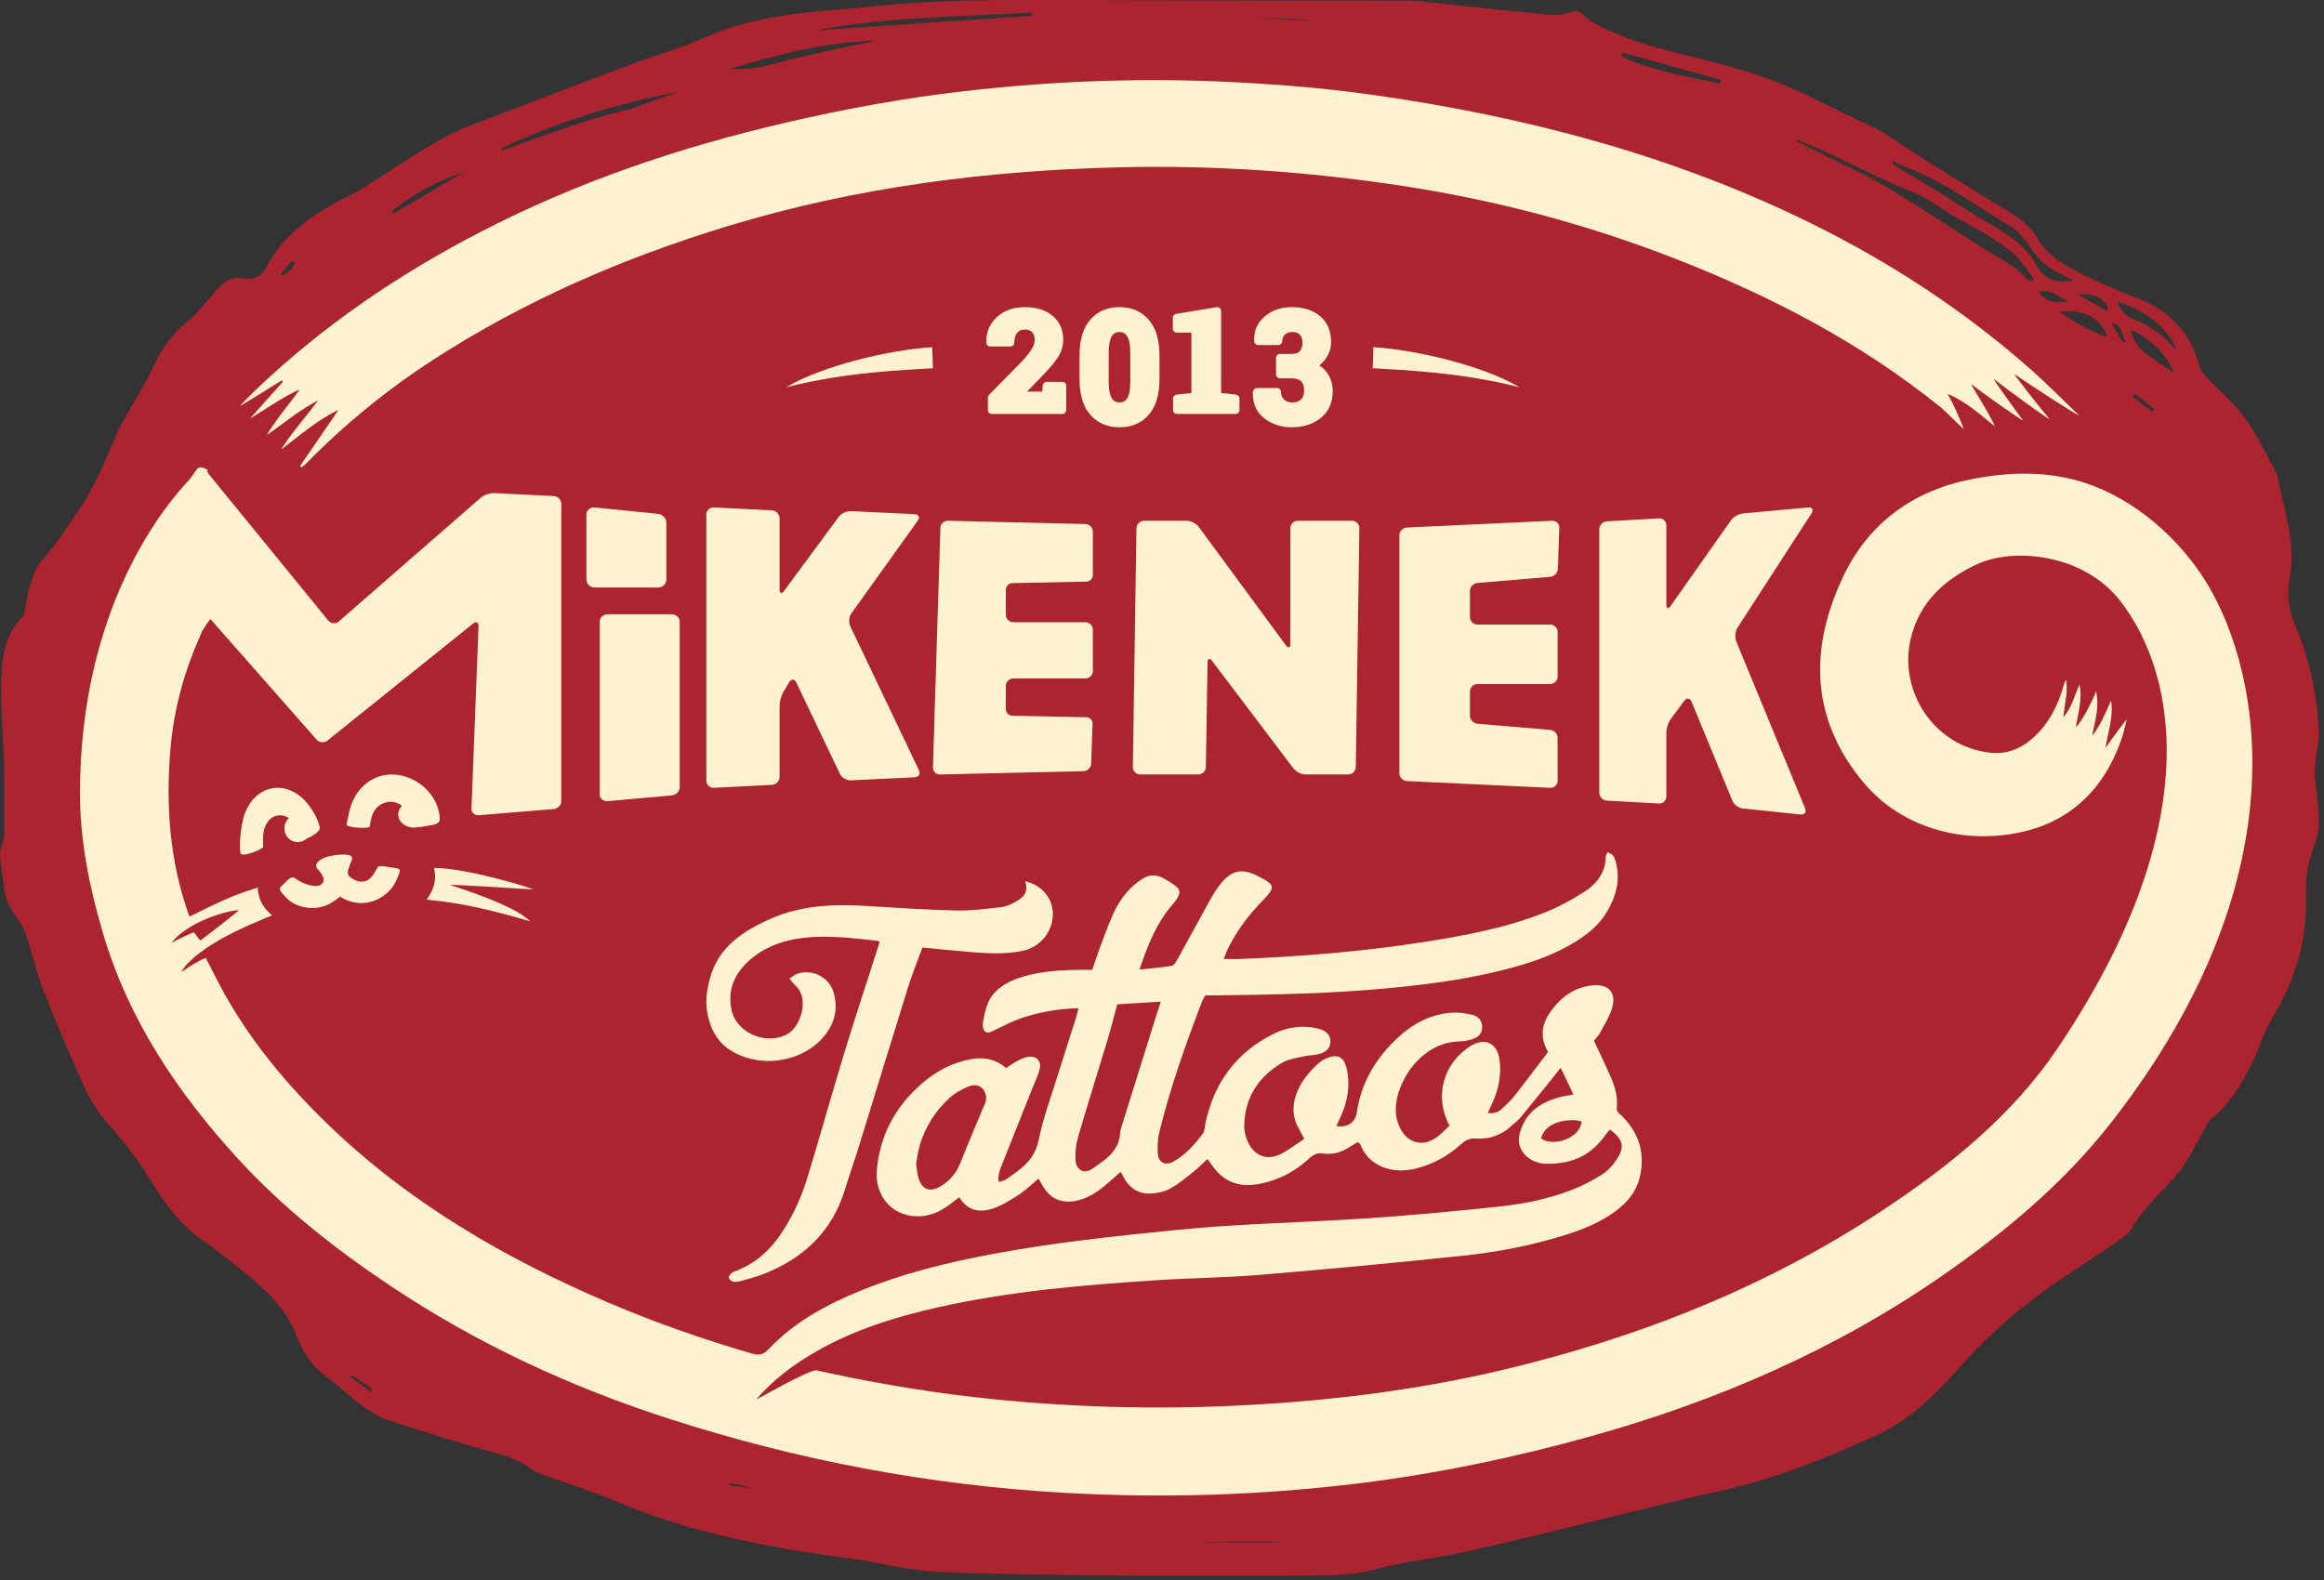 <?xml version="1.0" encoding="UTF-8" standalone="no"?> <svg xmlns="http://www.w3.org/2000/svg" xmlns:xlink="http://www.w3.org/1999/xlink" xmlns:sketch="http://www.bohemiancoding.com/sketch/ns" width="250px" height="170px" viewBox="0 0 250 170"><rect x="0" y="0" width="250" height="170" fill="#333333" stroke="none"/> <!-- Generator: Sketch 3.3.2 (12043) - http://www.bohemiancoding.com/sketch --> <title>logotype</title> <desc>Created with Sketch.</desc> <defs></defs> <g id="Page-1" stroke="none" stroke-width="1" fill="none" fill-rule="evenodd" sketch:type="MSPage"> <g id="Desktop-Copy-3" sketch:type="MSArtboardGroup" transform="translate(-376, -67)"> <g id="Welcome&amp;Menu" sketch:type="MSLayerGroup" transform="translate(-39, 0)"> <g id="Menu" transform="translate(55, 85)" sketch:type="MSShapeGroup"> <g id="logotype" transform="translate(360, -18)"> <path d="M249.204,80.889 C249.267,80.318 249.476,79.751 249.458,79.186 C249.339,75.059 248.515,71.075 246.897,67.267 C246.212,65.658 245.971,63.935 246.293,62.27 C247.051,58.364 245.654,54.77 244.949,51.07 C244.937,51.016 244.906,50.963 244.88,50.912 C244.034,49.341 243.234,47.739 242.321,46.205 C241.783,45.298 241.122,44.445 240.411,43.662 C239.422,42.576 238.318,41.594 237.299,40.534 C236.991,40.213 236.681,39.808 236.581,39.39 C235.702,35.766 233.347,33.427 230.007,32.117 C227.624,31.183 225.286,30.208 223.024,28.99 C221.458,28.146 220.081,27.213 219.175,25.654 C218.431,24.372 217.309,23.5 216.047,22.743 C213.281,21.085 210.544,19.375 207.815,17.657 C206.182,16.631 204.59,15.545 202.972,14.497 C202.585,14.247 202.182,14.017 201.767,13.817 C199.54,12.735 197.289,11.703 195.079,10.585 C191.562,8.804 187.855,7.59 184.044,6.615 C179.781,5.525 175.44,4.645 171.519,2.507 C171.179,2.321 170.826,2.106 170.569,1.825 C170.115,1.329 169.588,1.041 168.958,1.297 C167.564,1.864 166.174,1.542 164.775,1.391 C163.717,1.274 162.654,1.202 161.594,1.091 C159.077,0.825 156.56,0.549 154.043,0.279 C153.357,0.205 152.668,0.081 151.98,0.08 C146.44,0.064 140.9,0.083 135.36,0.07 C126.62,0.051 117.877,-0.008 109.135,0.001 C105.821,0.005 102.502,0.068 99.193,0.258 C95.798,0.453 92.417,0.85 89.027,1.132 C85.255,1.447 81.517,1.966 77.922,3.206 C76.404,3.73 74.953,4.447 73.444,5.005 C71.769,5.624 70.047,6.114 68.374,6.741 C63.497,8.568 58.631,10.429 53.766,12.291 C51.995,12.969 50.183,13.576 48.496,14.429 C46.579,15.399 44.78,16.605 42.936,17.718 C42.516,17.97 42.125,18.268 41.71,18.528 C40.421,19.336 39.18,20.242 37.825,20.915 C34.072,22.781 30.605,24.946 28.609,28.828 C28.017,29.979 26.952,30.082 25.947,29.937 C24.93,29.79 24.267,30.197 23.656,30.826 C23.033,31.465 22.493,32.183 21.893,32.846 C21.391,33.399 20.904,33.984 20.326,34.45 C18.656,35.801 17.382,37.415 16.525,39.404 C16.004,40.61 15.271,41.727 14.632,42.885 C13.936,44.146 13.125,45.357 12.561,46.674 C11.328,49.561 10.168,52.455 8.342,55.064 C7.106,56.832 5.99,58.665 4.524,60.277 C3.887,60.98 3.543,62.005 3.239,62.94 C2.924,63.913 2.832,64.958 2.612,65.964 C2.567,66.177 2.444,66.404 2.29,66.558 C0.552,68.31 0.229,70.626 0.15,72.857 C0.038,76.019 0.357,79.195 0.431,82.365 C0.49,84.87 0.495,87.374 0.445,89.877 C0.431,90.547 -0.021,91.217 0.001,91.879 C0.037,93.069 0.323,94.248 0.425,95.441 C0.561,97.015 1.424,98.224 2.277,99.456 C2.485,99.756 2.659,100.097 2.769,100.446 C3.426,102.53 3.937,104.667 4.729,106.697 C6.089,110.181 7.544,113.633 9.109,117.03 C9.763,118.449 10.642,119.834 11.693,120.983 C13.56,123.017 15.133,125.234 16.57,127.572 C17.861,129.671 19.334,131.645 21.343,133.113 C23.367,134.589 25.374,136.062 27.275,137.71 C29.21,139.387 30.862,141.137 31.834,143.557 C32.503,145.232 33.375,146.831 34.92,147.966 C36.197,148.902 37.337,150.022 38.609,150.966 C39.525,151.647 40.488,152.375 41.549,152.73 C45.294,153.982 49.072,155.138 52.871,156.215 C54.468,156.666 56.023,157.102 57.327,158.178 C57.522,158.338 57.784,158.427 58.025,158.516 C60.967,159.594 63.957,160.553 66.843,161.763 C72.731,164.228 78.889,165.65 85.137,166.756 C87.401,167.158 89.693,167.41 91.968,167.757 C95.036,168.224 98.09,169.006 101.171,169.139 C108.202,169.444 115.246,169.437 120.705,169.529 C128.197,169.529 134.111,169.529 140.026,169.53 C142.851,169.53 145.641,169.502 148.427,168.741 C151.086,168.012 153.867,167.75 156.574,167.179 C159.837,166.49 163.084,165.717 166.328,164.935 C172.539,163.44 178.72,161.795 184.961,160.435 C190.915,159.138 196.483,156.899 201.984,154.356 C205.533,152.711 208.189,150.058 210.68,147.239 C213.216,144.369 216.007,141.805 219.044,139.524 C221.739,137.501 224.629,135.742 227.406,133.83 C228.113,133.343 228.924,132.833 229.335,132.128 C230.651,129.868 232.611,128.2 234.274,126.262 C235.408,124.939 236.121,123.255 237.022,121.735 C237.299,121.269 237.474,120.669 237.874,120.363 C239.958,118.765 241.168,116.541 242.308,114.279 C243.07,112.768 243.51,111.078 244.38,109.643 C246.836,105.589 248.179,101.285 248.075,96.515 C248.036,94.776 248.136,93.023 248.837,91.338 C249.236,90.379 249.459,89.269 249.45,88.233 C249.437,86.596 249.116,84.966 249.019,83.328 C248.97,82.521 249.116,81.7 249.204,80.889 L249.204,80.889 Z M219.292,31.385 C220.461,31.147 220.743,31.423 222.424,32.443 C221.158,32.622 220.086,32.55 219.292,31.385 L219.292,31.385 Z M226.685,36.179 C225.97,36.189 222.767,34.539 221.586,33.522 C224.217,33.273 225.93,34.187 226.685,36.179 L226.685,36.179 Z M230.363,37.656 C229.821,37.191 229.568,36.391 229.183,35.742 C229.266,35.677 229.347,35.611 229.429,35.545 C231.388,36.562 232.941,37.97 233.895,40.154 C232.621,39.27 231.41,38.557 230.363,37.656 L230.363,37.656 Z M231.724,44.006 C231.648,44.099 231.572,44.195 231.496,44.291 C230.799,43.752 230.102,43.215 229.406,42.677 C229.498,42.563 229.589,42.45 229.68,42.337 C230.362,42.894 231.043,43.449 231.724,44.006 L231.724,44.006 Z M234.174,37.682 C234.038,37.559 233.883,37.451 233.767,37.311 C232.566,35.891 231.036,34.926 229.34,34.252 C228.498,33.918 228.101,33.333 227.758,32.43 C230.631,33.418 232.945,34.871 234.174,37.682 L234.174,37.682 Z M228.659,36.721 C228.572,36.776 228.487,36.832 228.402,36.887 C227.98,36.184 227.556,35.482 227.133,34.779 C228.363,34.949 228.194,36.044 228.659,36.721 L228.659,36.721 Z M226.797,33.172 C226.746,33.264 226.697,33.357 226.644,33.448 C225.601,32.861 224.561,32.272 223.518,31.682 C224.945,31.551 226.174,31.789 226.797,33.172 L226.797,33.172 Z M203.655,17.342 C204.247,17.611 204.828,17.909 205.434,18.145 C209.342,19.661 212.653,22.232 216.234,24.318 C217.196,24.879 217.944,25.929 218.584,26.891 C219.355,28.051 220.37,28.826 221.571,29.428 C222.004,29.644 222.439,29.858 223.053,30.163 C221.25,30.477 219.935,30.14 219.113,28.607 C217.989,26.506 216.108,25.271 214.107,24.117 C211.763,22.765 209.514,21.256 207.214,19.829 C206.383,19.314 205.518,18.847 204.683,18.336 C204.287,18.095 203.92,17.803 203.541,17.533 C203.579,17.469 203.617,17.405 203.655,17.342 L203.655,17.342 Z M193.407,15.055 C194.48,15.519 195.565,15.961 196.627,16.453 C199.681,17.866 202.667,19.453 205.797,20.675 C207.764,21.442 209.275,22.842 211.098,23.786 C212.908,24.721 214.687,25.777 216.298,27.018 C217.306,27.794 217.979,29.008 218.803,30.025 C218.749,30.107 218.693,30.189 218.64,30.27 C218.419,30.185 218.121,30.163 217.989,30.005 C216.813,28.587 215.162,27.855 213.656,26.905 C210.1,24.665 206.6,22.336 203.011,20.15 C201.273,19.09 199.391,18.268 197.57,17.345 C196.161,16.631 194.746,15.928 193.333,15.22 C193.358,15.166 193.383,15.111 193.407,15.055 L193.407,15.055 Z M174.545,5.662 C178.078,6.639 181.612,7.618 185.144,8.596 C185.109,8.725 185.072,8.856 185.035,8.985 C181.447,8.201 177.787,7.673 174.428,6.075 C174.468,5.938 174.508,5.8 174.545,5.662 L174.545,5.662 Z M141.565,2.176 L139.257,2.176 C137.714,2.051 136.164,1.943 134.603,1.86 C136.925,1.963 139.245,2.078 141.565,2.176 L141.565,2.176 Z M127.032,1.63 C126.543,1.625 126.058,1.618 125.568,1.617 C126.056,1.618 126.543,1.624 127.032,1.63 L127.032,1.63 Z M111.003,1.343 C111.026,1.459 111.05,1.573 111.073,1.688 C103.245,2.219 95.415,2.751 87.585,3.283 C95.329,1.824 103.184,1.822 111.003,1.343 L111.003,1.343 Z M93.889,4.368 C93.807,4.426 93.701,4.485 93.582,4.545 C89.543,5.308 85.588,6.209 81.733,7.246 C80.422,7.399 79.296,7.468 78.553,7.414 C83.55,5.85 88.595,4.612 93.889,4.368 L93.889,4.368 Z M73.029,9.872 C71.299,10.451 69.591,11.059 67.907,11.694 C66.605,12.031 65.311,12.354 64.031,12.73 C60.65,13.726 57.358,15.022 54.025,16.187 C53.997,16.106 53.972,16.022 53.943,15.941 C59.99,13.114 66.312,11.139 73.029,9.872 L73.029,9.872 Z M49.955,18.496 C47.404,19.998 44.852,21.5 42.302,23.002 C42.251,22.914 42.2,22.825 42.149,22.737 C44.476,20.833 47.09,19.442 49.955,18.496 L49.955,18.496 Z M31.38,28.054 C31.469,28.113 31.56,28.175 31.65,28.235 C31.611,29.031 30.908,29.272 30.413,29.687 C30.346,29.633 30.278,29.578 30.211,29.525 C30.601,29.035 30.991,28.544 31.38,28.054 L31.38,28.054 Z M39.872,149.738 C39.123,149.192 38.373,148.645 37.626,148.097 C37.672,148.032 37.72,147.963 37.768,147.896 C38.533,148.417 39.299,148.936 40.063,149.457 C39.999,149.552 39.936,149.646 39.872,149.738 L39.872,149.738 Z M78.491,159.611 C78.8,159.648 79.107,159.686 79.417,159.723 C79.858,159.849 80.299,159.974 80.743,160.097 C79.995,160.015 79.246,159.933 78.496,159.854 C78.495,159.774 78.494,159.692 78.491,159.611 L78.491,159.611 Z M137.532,165.956 L129.12,165.956 C130.124,165.933 131.124,165.904 132.123,165.866 L137.532,165.866 L137.532,165.956 L137.532,165.956 Z" id="Fill-1" fill="#AB2430"></path> <path d="M65.419,86.197 L72.214,85.585 C72.713,85.539 73.117,85.15 73.117,84.731 L73.117,66.862 C73.117,66.434 72.713,66.088 72.214,66.088 L65.419,66.088 C64.921,66.088 64.515,66.438 64.515,66.868 L64.515,85.501 C64.515,85.931 64.918,86.243 65.419,86.197" id="Fill-2" fill="#FFF2D0"></path> <path d="M63.987,63.215 L70.78,63.215 C71.278,63.215 71.684,62.827 71.684,62.344 L71.684,56.248 C71.684,55.768 71.28,55.337 70.78,55.287 L63.987,54.599 C63.49,54.549 63.082,54.904 63.082,55.375 L63.082,62.347 C63.082,62.827 63.486,63.215 63.987,63.215" id="Fill-3" fill="#FFF2D0"></path> <path d="M83.035,54.914 L76.812,54.595 C76.356,54.572 75.985,54.914 75.985,55.362 L75.985,83.997 C75.985,84.445 76.356,84.788 76.812,84.764 L83.035,84.446 C83.491,84.422 83.862,84.039 83.862,83.596 L83.862,75.933 C83.862,75.487 84.051,74.809 84.282,74.425 L84.892,73.405 C85.124,73.02 85.469,73.032 85.662,73.437 L90.353,83.267 C90.546,83.672 91.066,83.983 91.533,83.96 L98.369,83.635 C98.829,83.613 99.046,83.274 98.853,82.869 L91.465,67.382 C91.271,66.981 91.331,66.352 91.586,65.999 L98.73,56.016 C98.989,55.653 98.835,55.342 98.369,55.32 L91.533,54.996 C91.073,54.974 90.49,55.245 90.22,55.609 L84.342,63.582 C84.078,63.944 83.862,63.871 83.862,63.427 L83.862,55.764 C83.862,55.317 83.492,54.937 83.035,54.914" id="Fill-4" fill="#FFF2D0"></path> <path d="M109.017,62.739 L116.747,62.583 C117.195,62.62 117.561,62.296 117.561,61.871 L117.561,57.181 C117.561,56.751 117.188,56.392 116.748,56.382 L101.997,56.031 C101.548,56.02 101.174,56.357 101.16,56.784 L100.358,82.573 C100.343,83.002 100.704,83.338 101.154,83.328 L116.526,82.976 C116.981,82.966 117.36,82.609 117.377,82.179 L117.533,77.877 C117.547,77.447 117.192,77.13 116.747,77.167 L109.017,77.009 C108.567,77.047 108.202,76.726 108.202,76.294 L108.202,73.783 C108.202,73.35 108.57,72.998 109.017,72.998 L116.747,72.998 C117.195,72.998 117.561,72.656 117.561,72.219 L117.561,67.724 C117.561,67.294 117.192,66.946 116.747,66.946 L109.017,66.946 C108.567,66.946 108.202,66.596 108.202,66.163 L108.202,63.454 C108.202,63.022 108.57,62.702 109.017,62.739" id="Fill-5" fill="#FFF2D0"></path> <path d="M158.947,62.726 L166.743,62.065 C167.195,62.027 167.574,61.637 167.589,61.198 L167.739,56.791 C167.756,56.351 167.408,56.011 166.947,56.032 L151.354,56.757 C150.902,56.777 150.536,57.158 150.536,57.592 L150.536,83.203 C150.536,83.644 150.906,84.019 151.358,84.041 L166.741,84.764 C167.195,84.785 167.561,84.451 167.561,84.004 L167.561,79.398 C167.561,78.958 167.205,78.571 166.743,78.532 L158.947,77.871 C158.494,77.832 158.126,77.442 158.126,76.999 L158.126,74.399 C158.126,73.956 158.496,73.599 158.947,73.599 L166.743,73.599 C167.195,73.599 167.561,73.236 167.561,72.8 L167.561,67.995 C167.561,67.554 167.192,67.198 166.743,67.198 L158.947,67.198 C158.494,67.198 158.126,66.838 158.126,66.39 L158.126,63.603 C158.126,63.157 158.484,62.765 158.947,62.726" id="Fill-6" fill="#FFF2D0"></path> <path d="M194.881,55.219 C195.106,54.831 194.935,54.554 194.496,54.599 L187.464,55.246 C187.026,55.291 186.465,55.619 186.206,55.984 L179.718,65.195 C179.463,65.558 179.255,65.493 179.255,65.042 L179.255,56.544 C179.255,56.096 178.898,55.752 178.456,55.777 L172.84,56.091 C172.397,56.115 172.041,56.493 172.041,56.954 L172.041,85.278 C172.041,85.729 172.397,86.116 172.84,86.141 L178.456,86.455 C178.898,86.481 179.255,86.136 179.255,85.685 L179.255,78.814 C179.255,78.365 179.47,77.711 179.736,77.352 L181.181,75.407 C181.446,75.05 181.799,75.096 181.965,75.501 L186.365,86.164 C186.534,86.573 187.027,86.942 187.464,86.987 L193.695,87.634 C194.134,87.679 194.348,87.377 194.179,86.965 L186.78,69.033 C186.608,68.618 186.652,67.969 186.879,67.581 L194.881,55.219" id="Fill-7" fill="#FFF2D0"></path> <path d="M122.679,83.328 L128.882,83.328 C129.338,83.328 129.714,82.968 129.72,82.524 L129.9,71.285 C129.908,70.84 130.132,70.772 130.402,71.128 L139.143,82.682 C139.411,83.036 140,83.328 140.455,83.328 L145.009,83.328 C145.465,83.328 145.84,82.97 145.846,82.527 L146.235,56.832 C146.243,56.396 145.88,56.031 145.423,56.031 L139.628,56.031 C139.175,56.031 138.804,56.386 138.804,56.827 L138.804,69.284 C138.804,69.721 138.587,69.785 138.32,69.422 L128.951,56.689 C128.682,56.324 128.1,56.031 127.643,56.031 L123.089,56.031 C122.634,56.031 122.26,56.39 122.252,56.832 L121.862,82.527 C121.857,82.964 122.221,83.328 122.679,83.328" id="Fill-8" fill="#FFF2D0"></path> <path d="M236.837,61.867 C233.682,57.156 228.712,53.062 223.167,51.626 C219.492,50.676 215.793,50.833 212.128,51.547 C205.806,52.779 201.008,56.27 198.269,62.05 C194.525,69.951 194.873,77.469 200.422,84.145 C204.218,88.71 210.178,90.621 216.069,89.78 C222.324,88.888 226.352,85.158 228.318,79.208 C228.51,78.622 228.625,78.01 228.775,77.411 C228.731,77.395 227.211,79.432 226.498,80.467 C226.762,78.742 227.378,77.128 227.094,75.366 C226.495,76.679 225.988,78.031 225.058,79.17 C225.363,77.486 225.851,76.312 225.492,74.374 C225.148,75.275 223.994,77.626 223.306,78.222 C223.566,76.621 224.035,75.16 223.688,73.63 C223.171,74.862 222.85,76.157 221.963,77.182 C222.067,75.808 222.513,74.491 222.236,73.107 C222.06,73.492 221.956,73.889 221.833,74.281 C221.231,76.184 220.315,77.907 218.831,79.277 C217.495,80.511 215.922,81.198 214.079,80.988 C207.919,80.287 204.218,74.225 205.549,68.69 C206.467,64.857 209.095,62.392 212.584,60.749 C216.675,58.823 224.187,59.632 228.073,64.646 C234.507,72.943 237.045,89.565 221.281,112.88 C216.486,119.972 209.817,125.374 202.69,130.11 C190.135,138.45 176.327,143.91 161.707,147.382 C152.774,149.503 143.693,150.647 134.526,151.159 C124.617,151.714 114.732,151.447 104.875,150.332 C99.381,149.712 93.243,148.658 87.848,147.445 C87.161,147.293 81.543,150.507 81.331,150.593 C83.214,148.399 85.473,146.732 87.937,145.336 C91.94,143.066 96.279,141.707 100.744,140.697 C108.538,138.937 116.469,138.258 124.421,137.745 C128.122,137.505 131.842,137.477 135.538,137.166 C142.817,136.559 150.092,135.877 157.358,135.109 C161.123,134.712 164.848,133.998 168.473,132.851 C170.36,132.252 172.181,131.508 173.783,130.321 C175.024,129.403 175.989,128.274 176.373,126.742 C177.019,124.164 176.349,121.953 174.482,120.081 C174.22,119.817 173.867,119.64 173.921,119.148 C174.064,117.923 173.683,116.786 173.192,115.689 C172.646,114.464 172.062,113.252 171.469,111.982 C171.682,111.708 171.961,111.43 172.137,111.099 C172.591,110.258 173.117,109.432 173.397,108.529 C173.934,106.814 173.055,105.819 171.249,106.023 C169.274,106.251 167.828,107.353 166.731,108.943 C165.799,110.295 165.664,111.714 166.534,113.181 C165.311,114.788 164.134,116.365 162.922,117.907 C162.52,118.419 162.025,118.863 161.551,119.314 C161.174,119.673 160.715,119.821 160.056,119.754 C160.229,119.365 160.362,119.066 160.497,118.77 C161.205,117.232 161.553,115.634 161.295,113.943 C161.034,112.228 159.712,111.613 158.249,112.513 C155.254,114.351 154.241,117.992 155.929,121.121 C155.47,121.536 155.028,122.024 154.504,122.396 C153.129,123.367 151.581,123.051 150.73,121.599 C150.43,121.084 150.23,120.459 150.17,119.865 C149.873,116.809 152.704,112.129 156.987,112.053 C157.441,112.045 157.91,111.956 158.348,111.823 C159.097,111.591 159.44,111.139 159.44,110.508 C159.44,109.877 159.102,109.364 158.357,109.185 C157.654,109.015 156.902,108.909 156.186,108.958 C153.896,109.122 151.969,110.141 150.317,111.691 C147.969,113.894 146.407,116.524 145.943,119.754 C145.793,120.798 144.88,121.354 143.747,121.154 C143.917,120.799 144.091,120.459 144.244,120.11 C144.946,118.522 145.257,116.876 144.909,115.154 C144.597,113.618 143.808,113.27 142.395,114.017 C142.225,114.106 142.052,114.206 141.912,114.333 C140.867,115.271 139.965,116.325 139.469,117.653 C138.955,119.026 139.05,120.371 139.824,121.645 C139.978,121.895 140.101,122.163 140.298,122.539 C139.477,123.082 138.745,123.641 137.942,124.082 C136.426,124.912 135.022,124.48 134.267,122.932 C134.005,122.398 133.842,121.755 133.848,121.164 C133.887,118.137 135.346,115.881 137.906,114.355 C138.575,113.958 139.431,113.856 140.211,113.667 C140.697,113.55 141.21,113.555 141.699,113.451 C142.66,113.249 143.117,112.774 143.12,112.045 C143.125,111.382 142.686,110.892 141.785,110.672 C141.26,110.545 140.715,110.467 140.181,110.471 C139.046,110.477 137.953,110.754 136.944,111.264 C132.988,113.251 130.641,116.468 129.692,120.741 C129.602,121.153 129.628,121.652 129.398,121.961 C128.526,123.141 127.532,124.236 126.244,124.98 C125.406,125.46 124.629,125.104 124.555,124.153 C124.487,123.327 124.549,122.455 124.751,121.649 C125.934,116.902 127.566,112.297 129.316,107.73 C129.398,107.523 129.532,107.338 129.665,107.099 C130.041,107.099 130.383,107.103 130.732,107.099 C137.072,107.023 143.414,106.909 149.732,106.29 C154.046,105.869 158.331,105.285 162.522,104.154 C165.028,103.477 167.466,102.619 169.668,101.206 C170.948,100.382 172.099,99.411 172.874,98.087 C173.842,96.441 174.329,94.693 173.823,92.778 C173.702,92.331 173.588,91.882 172.919,91.702 C172.835,91.913 172.732,92.047 172.732,92.186 C172.711,93.905 171.755,95.112 170.411,95.969 C169.086,96.812 167.682,97.58 166.223,98.163 C161.928,99.876 157.4,100.703 152.85,101.406 C146.423,102.397 139.949,102.91 133.456,103.18 C132.887,103.205 132.315,103.184 131.641,103.184 C131.783,102.822 131.875,102.539 131.998,102.271 C132.923,100.297 134.211,98.574 135.725,97.01 C137.262,95.423 137.226,95.229 135.289,94.246 C133.629,93.402 132.487,93.62 131.323,95.075 C130.867,95.645 130.477,96.275 130.124,96.913 C128.96,98.998 127.833,101.104 126.676,103.193 C126.518,103.477 126.287,103.881 126.037,103.924 C124.956,104.108 123.856,104.179 122.586,104.309 C123.464,101.678 124.411,99.306 126.095,97.371 C127.4,95.869 126.926,95.566 125.633,94.766 C124.332,93.959 123.583,93.983 122.359,94.928 C121.171,95.845 120.32,97.036 119.72,98.389 C119.191,99.584 118.75,100.817 118.289,102.041 C118.009,102.79 117.769,103.553 117.496,104.348 L116.29,104.348 C108.825,104.348 106.903,106.457 106.294,107.88 C106.011,108.543 105.867,109.275 105.737,109.99 C105.683,110.29 105.726,110.711 105.906,110.925 C106.211,111.283 106.61,111.019 106.962,110.853 C107.864,110.43 108.747,109.947 109.682,109.615 C111.689,108.903 113.766,108.54 116.009,108.471 C115.908,108.874 115.846,109.203 115.745,109.518 C115.095,111.573 114.428,113.622 113.79,115.679 C113.07,117.994 112.21,120.283 111.732,122.646 C111.46,123.984 110.829,124.88 109.879,125.68 C109.349,126.127 108.775,126.525 108.2,126.913 C108.004,127.047 107.742,127.081 107.48,127.17 C107.428,126.961 107.362,126.847 107.379,126.748 C107.439,126.41 107.487,126.057 107.612,125.741 C108.742,122.879 109.887,120.023 111.027,117.165 C111.297,116.487 111.629,115.825 111.823,115.126 C112.097,114.155 111.489,113.529 110.495,113.728 C110.086,113.808 109.697,114.015 109.326,114.212 C108.955,114.409 108.614,114.666 108.227,114.919 C106.645,113.534 104.88,113.728 103.082,114.313 C101.551,114.809 100.211,115.653 99.02,116.711 C96.278,119.144 94.663,122.178 94.327,125.831 C94.076,128.58 95.818,130.693 98.42,130.863 C99.839,130.957 101.069,130.428 102.18,129.591 C102.505,129.346 102.823,129.09 103.186,128.81 C104.117,130.349 105.469,130.501 106.885,130.002 C107.849,129.662 108.752,129.097 109.615,128.531 C110.348,128.047 110.988,127.42 111.717,126.815 C111.859,127.058 111.973,127.247 112.079,127.441 C112.928,129.005 114.213,129.574 115.954,129.157 C117.033,128.897 117.939,128.317 118.783,127.627 C119.374,127.144 119.94,126.627 120.558,126.088 C120.74,126.414 120.878,126.687 121.038,126.944 C121.665,127.94 122.589,128.483 123.748,128.425 C124.462,128.388 125.234,128.235 125.853,127.901 C126.758,127.407 127.564,126.729 128.378,126.086 C128.905,125.669 129.372,125.178 129.88,124.703 C130.038,124.906 130.114,124.991 130.175,125.084 C131.463,127.102 133.154,127.825 135.508,127.375 C137.54,126.988 139.296,126.057 140.803,124.671 C141.256,124.254 141.683,124.006 142.338,124.108 C143.326,124.264 144.254,123.999 145.096,123.458 C145.414,123.253 145.749,123.075 146.082,122.882 C146.195,123.001 146.305,123.072 146.345,123.169 C147.21,125.371 149.593,126.386 152.256,125.742 C154.148,125.285 155.78,124.372 157.199,123.085 C157.666,122.66 158.118,122.452 158.744,122.499 C160.253,122.609 161.557,122.124 162.655,121.084 C162.933,120.819 163.262,120.597 163.506,120.304 C164.662,118.911 165.795,117.498 166.935,116.093 C167.219,115.743 167.494,115.389 167.891,114.889 C168.388,115.937 168.804,116.813 169.256,117.765 C168.668,117.874 168.248,117.926 167.84,118.031 C165.682,118.591 164.035,119.74 163.463,122.013 C163.019,123.775 164.559,125.218 166.382,125.218 C169.183,125.216 171.159,124.359 172.831,121.944 C172.935,121.793 173.072,121.665 173.19,121.529 C174.617,122.595 174.815,123.392 173.893,124.778 C173.493,125.372 172.975,125.955 172.379,126.338 C171.381,126.979 170.31,127.546 169.204,127.98 C166.674,128.976 164.011,129.528 161.32,129.812 C156.479,130.326 151.628,130.789 146.771,131.106 C140.059,131.544 133.33,131.662 126.629,132.328 C119.935,132.996 113.248,133.704 106.633,134.951 C101.842,135.855 97.119,137.018 92.591,138.864 C88.914,140.364 85.456,142.229 82.697,145.15 C82.136,145.745 81.664,145.865 80.893,145.64 C75.661,144.11 70.523,142.321 65.512,140.183 C54.343,135.419 43.974,129.404 35.198,120.904 C30.256,116.117 25.991,110.833 22.943,104.636 C22.692,104.124 22.422,103.623 22.133,103.065 C20.945,103.542 19.499,104.599 19.499,104.599 C19.499,104.599 20.539,102.027 28.274,98.911 C28.573,98.787 28.867,98.655 29.265,98.486 C28.287,97.666 27.781,96.745 27.732,95.508 C25.128,96.237 22.809,97.426 20.381,98.625 C18.209,92.627 17.809,86.538 18.358,80.345 C18.742,76.025 19.927,71.931 21.754,67.901 C22.267,67.054 22.63,66.6 22.63,66.6 L34.057,79.577 C34.355,79.915 34.878,79.961 35.227,79.68 L50.879,67.108 C51.231,66.825 51.497,66.961 51.478,67.405 L50.717,86.976 C50.698,87.432 51.055,87.751 51.512,87.714 L59.554,87.05 C60.012,87.013 60.38,86.624 60.38,86.185 L60.38,54.209 C60.38,53.767 60.009,53.393 59.548,53.37 L53.166,53.054 C52.701,53.03 52.06,53.252 51.719,53.55 L36.449,66.862 C36.104,67.163 35.601,67.118 35.315,66.767 L22.323,50.848 L22.324,50.546 C21.473,50.052 21.261,50.37 21.108,50.586 C20.875,50.917 20.638,51.249 20.402,51.58 C17.606,54.503 8.602,65.465 8.602,85.384 C8.602,85.389 8.603,85.392 8.604,85.395 C8.609,90.454 9.611,95.39 11.03,100.252 C13.778,109.67 19.095,117.584 25.659,124.737 C30.485,129.998 36.062,134.384 41.986,138.344 C51.323,144.587 61.426,149.258 72.106,152.693 C85.85,157.116 99.932,159.783 114.366,160.612 C125.014,161.222 135.627,160.9 146.208,159.596 C154.657,158.55 162.973,156.817 171.167,154.526 C184.697,150.745 197.435,145.238 209.005,137.208 C215.797,132.493 222.094,127.22 227.184,120.682 C248.463,93.332 242.822,70.809 236.837,61.867 L236.837,61.867 Z M106.04,118.489 C105.997,118.71 105.877,118.917 105.788,119.129 C104.964,121.114 104.114,123.089 103.325,125.087 C102.881,126.212 102.159,127.066 101.131,127.67 C100.038,128.313 99.187,127.993 98.812,126.778 C98.669,126.308 98.644,125.803 98.55,125.231 C98.674,124.578 98.745,123.844 98.96,123.156 C99.564,121.21 100.622,119.513 102.131,118.147 C102.739,117.596 103.51,117.155 104.282,116.867 C105.377,116.455 106.264,117.33 106.04,118.489 L106.04,118.489 Z M120.808,120.699 C120.683,121.101 120.517,121.511 120.493,121.924 C120.374,123.893 118.865,124.81 117.495,125.758 C116.622,126.363 115.767,125.894 115.699,124.82 C115.649,123.996 115.745,123.123 115.975,122.329 C116.996,118.826 118.099,115.344 119.151,111.848 C119.517,110.637 119.821,109.407 120.186,108.059 C121.774,107.962 123.229,107.872 124.875,107.773 C124.709,108.277 124.573,108.654 124.455,109.037 C123.238,112.924 122.021,116.81 120.808,120.699 L120.808,120.699 Z M165.783,122.499 C166.204,120.578 169.016,120.296 170.135,120.662 C169.995,122.479 167.108,123.428 165.783,122.499 L165.783,122.499 Z M25.686,97.93 C25.784,97.926 22.99,100.13 21.542,101.2 C21.363,101.007 21.08,100.56 20.85,100.313 C20.503,100.436 19.624,100.83 18.442,101.434 C20.277,99.14 24.402,97.966 25.686,97.93 L25.686,97.93 Z" id="Fill-9" fill="#FFF2D0"></path> <path d="M30.437,41.067 C29.263,42.38 28.09,43.693 26.917,45.007 C26.973,45.063 31.208,42.193 32.235,41.935 C31.867,42.483 29.055,45.965 28.736,46.802 C30.647,45.446 32.295,44.063 34.222,43.088 C33.553,44.005 30.751,47.354 30.286,48.334 C32.284,46.843 34.124,45.18 36.408,44.112 C35.031,46.122 33.654,48.134 32.277,50.144 C32.338,50.191 32.399,50.237 32.462,50.284 C32.599,50.168 32.746,50.062 32.871,49.935 C37.037,45.677 41.631,41.926 46.651,38.676 C56.466,32.326 67.108,27.73 78.307,24.323 C92.067,20.137 106.204,18.339 120.555,18 C130.622,17.762 140.633,18.459 150.593,19.959 C160.789,21.495 170.683,24.11 180.262,27.854 C190.554,31.875 200.25,36.921 208.82,43.869 C209.146,44.135 210.891,45.871 211.214,46.141 C211.361,46.264 210.097,43.302 209.492,42.365 C211.734,43.352 212.731,44.421 214.61,45.868 C213.787,44.116 211.989,41.389 212.062,41.33 C213.996,42.834 217.573,45.298 217.633,45.245 C216.536,43.799 214.422,40.81 214.463,40.76 C216.394,42.275 220.394,45.157 220.465,45.084 C219.168,43.526 216.658,40.307 216.7,40.255 C218.959,41.81 223.594,44.774 223.653,44.702 C221.972,43.088 220.341,41.419 218.599,39.874 C211.412,33.506 203.436,28.27 194.791,24.013 C179.93,16.694 164.098,12.545 147.719,10.214 C142.095,9.413 136.43,8.983 130.752,8.754 C121.654,8.386 112.592,8.786 103.557,9.826 C97.182,10.559 90.885,11.725 84.638,13.169 C73.166,15.822 62.098,19.563 51.651,24.975 C42.784,29.568 34.624,35.133 27.433,42.023 C27.151,42.293 26.076,43.388 25.806,43.671 C25.86,43.731 29.15,41.628 30.334,40.915 C30.368,40.966 30.402,41.016 30.437,41.067" id="Fill-10" fill="#FFF2D0"></path> <path d="M86.905,126.548 C86.287,128.594 85.427,130.551 84.271,132.365 C83.008,134.344 81.382,135.918 79.129,136.765 C78.984,136.819 78.808,136.855 78.708,136.958 C78.567,137.107 78.37,137.336 78.404,137.482 C78.443,137.655 78.689,137.858 78.878,137.9 C79.13,137.954 79.424,137.904 79.682,137.832 C80.507,137.602 81.346,137.394 82.139,137.079 C86.44,135.381 89.511,132.505 90.889,128.015 C91.413,126.311 92.001,124.626 92.528,122.923 C94.247,117.367 95.94,111.804 97.674,106.253 C98.122,104.818 98.693,103.42 99.229,101.947 C100.907,102.109 102.491,102.283 104.079,102.409 C106.066,102.571 108.059,102.718 110.034,102.301 C111.868,101.911 113.172,100.344 113.257,98.497 C113.334,96.772 112.161,95.237 110.281,94.822 C110.7,96.028 110.027,96.608 109.208,97.054 C108.736,97.311 108.206,97.548 107.68,97.606 C106.091,97.785 104.489,98.001 102.898,97.964 C99.697,97.889 96.498,97.683 93.3,97.48 C89.755,97.255 86.237,97.387 82.946,98.833 C79.04,100.549 76.544,102.62 76.03,106.962 C75.788,109.026 76.521,111.52 78.209,112.752 C81.251,114.975 85.942,114.502 88.47,111.7 C89.73,110.308 90.196,108.686 89.696,106.847 C89.236,105.151 87.373,104.187 85.717,104.79 C85.452,104.887 85.229,105.101 84.927,105.301 C85.183,105.601 85.334,105.824 85.528,105.998 C87.168,107.456 86.075,110.448 84.795,111.202 C82.495,112.556 79.171,111.174 78.672,108.568 C78.211,106.161 79.27,104.327 81.123,102.912 C82.737,101.674 84.636,101.094 86.656,100.883 C89.243,100.611 91.801,100.951 94.365,101.222 C94.501,101.236 94.625,101.352 94.632,101.357 C93.368,105.303 92.083,109.164 90.894,113.054 C89.524,117.54 88.262,122.058 86.905,126.548" id="Fill-11" fill="#FFF2D0"></path> <path d="M57.347,95.703 C57.378,95.587 50.209,93.385 46.696,93.385 C46.968,94.68 46.704,95.708 45.878,96.798 C49.827,97.145 53.433,98.074 57.037,99.132 C55.294,97.332 48.802,95.362 48.432,95.223 C48.451,95.132 54.784,95.546 57.347,95.703" id="Fill-12" fill="#FFF2D0"></path> <path d="M45.018,88.975 C45.25,89.031 45.606,88.9 46.184,88.819 C47.269,88.667 47.454,88.471 47.224,87.386 C46.752,85.137 44.587,83.379 42.227,83.329 C40.074,83.284 38.239,84.788 37.628,87.097 C37.579,87.285 37.298,88.557 37.276,88.718 C37.232,89.053 39.647,89.2 39.766,88.948 C39.841,88.58 39.878,88.21 39.989,87.862 C40.246,87.063 40.77,86.488 41.606,86.316 C42.238,86.183 42.781,86.349 43.244,86.707 C42.996,86.955 42.838,87.272 42.838,87.625 C42.838,88.411 43.589,89.049 44.515,89.049 C44.69,89.049 44.857,89.018 45.018,88.975" id="Fill-13" fill="#FFF2D0"></path> <path d="M29.736,87.771 C30.203,87.655 30.67,87.75 31.08,88.019 C30.784,88.29 30.593,88.685 30.593,89.126 C30.593,89.946 31.233,90.61 32.021,90.61 C32.359,90.61 32.664,90.482 32.909,90.279 C33.501,90.025 34.499,89.467 34.402,89.009 C34.181,87.97 33.377,86.693 32.65,85.993 C30.219,83.658 26.937,84.786 26.123,88.249 C26.014,88.71 25.665,90.714 25.869,91.803 C25.956,92.27 28.04,91.492 28.298,91.155 C28.298,90.822 28.288,90.432 28.3,90.048 C28.336,88.862 28.897,87.981 29.736,87.771" id="Fill-14" fill="#FFF2D0"></path> <path d="M35.72,97.093 C36.025,96.893 36.313,96.677 36.589,96.482 C39.332,98.168 41.958,96.418 42.65,94.681 C43.007,93.793 43.352,93.448 42.352,93.371 C41.936,93.339 40.74,93.005 40.62,93.32 C40.201,94.064 39.787,94.996 38.654,94.846 C38.358,94.809 37.923,94.571 37.66,94.375 C36.929,93.829 38.122,92.511 37.829,92.169 C37.538,91.828 36.31,91.941 35.434,92.116 C34.672,92.267 33.625,92.885 34.152,93.478 C34.706,94.102 35.137,94.777 34.477,95.21 C33.957,95.551 32.532,95.089 31.899,94.596 C31.237,94.084 30.956,94.744 30.265,95.361 C29.899,95.686 30.211,95.946 30.768,96.557 C31.929,97.827 34.207,98.076 35.72,97.093" id="Fill-15" fill="#FFF2D0"></path> <path d="M113.753,38.527 C114.166,37.925 114.375,37.258 114.375,36.546 C114.375,35.493 113.998,34.634 113.252,33.994 C112.519,33.364 111.516,33.044 110.268,33.044 C108.997,33.044 107.966,33.416 107.203,34.15 C106.439,34.886 106.065,35.795 106.093,36.853 C106.095,36.892 106.119,36.974 106.131,37.011 C106.186,37.17 106.344,37.278 106.522,37.278 L108.694,37.278 C108.92,37.278 109.106,37.102 109.106,36.886 C109.106,36.426 109.213,36.062 109.423,35.801 C109.612,35.567 109.881,35.457 110.268,35.457 C110.608,35.457 110.856,35.551 111.027,35.743 C111.217,35.955 111.309,36.23 111.309,36.583 C111.309,36.85 111.215,37.152 111.03,37.481 C110.826,37.845 110.47,38.302 109.982,38.833 L106.381,42.494 C106.31,42.567 106.271,42.661 106.271,42.76 L106.271,44.145 C106.271,44.361 106.455,44.538 106.683,44.538 L114.282,44.538 C114.511,44.538 114.694,44.361 114.694,44.145 L114.694,41.477 C114.694,41.262 114.511,41.087 114.282,41.087 L112.587,41.087 C112.371,41.087 112.194,41.243 112.175,41.444 L112.114,42.131 L110.488,42.131 L111.87,40.701 C112.737,39.818 113.372,39.088 113.753,38.527" id="Fill-16" fill="#FFF2D0"></path> <path d="M123.579,44.623 C124.342,43.743 124.73,42.459 124.73,40.805 L124.73,38.221 C124.73,36.573 124.34,35.288 123.573,34.401 C122.791,33.501 121.732,33.044 120.425,33.044 C119.111,33.044 118.054,33.502 117.276,34.404 C116.513,35.288 116.128,36.573 116.128,38.221 L116.128,40.805 C116.128,42.459 116.515,43.743 117.281,44.625 C118.061,45.52 119.122,45.974 120.44,45.974 C121.748,45.974 122.805,45.519 123.579,44.623 L123.579,44.623 Z M119.603,42.857 C119.45,42.612 119.268,42.097 119.268,41.031 L119.268,37.979 C119.268,36.926 119.45,36.413 119.601,36.169 C119.791,35.865 120.053,35.724 120.425,35.724 C120.794,35.724 121.055,35.867 121.248,36.174 C121.475,36.532 121.59,37.139 121.59,37.979 L121.59,41.031 C121.59,42.098 121.409,42.614 121.255,42.859 C121.067,43.162 120.808,43.301 120.44,43.301 C120.06,43.301 119.796,43.161 119.603,42.857 L119.603,42.857 Z" id="Fill-17" fill="#FFF2D0"></path> <path d="M131.205,33.136 C131.106,33.061 130.976,33.029 130.85,33.051 L126.517,33.771 C126.314,33.805 126.163,33.969 126.163,34.16 L126.163,35.388 C126.163,35.607 126.356,35.784 126.596,35.784 L128.16,35.784 L128.16,42.283 L126.568,42.462 C126.351,42.485 126.189,42.654 126.189,42.855 L126.189,44.14 C126.189,44.359 126.382,44.538 126.62,44.538 L132.901,44.538 C133.139,44.538 133.332,44.359 133.332,44.14 L133.332,42.855 C133.332,42.654 133.169,42.485 132.953,42.462 L131.358,42.283 L131.358,33.44 C131.358,33.323 131.303,33.212 131.205,33.136" id="Fill-18" fill="#FFF2D0"></path> <path d="M139.017,43.301 C138.647,43.301 138.356,43.196 138.124,42.977 C137.902,42.765 137.797,42.512 137.797,42.181 C137.797,41.942 137.611,41.749 137.383,41.749 L135.199,41.749 C135.017,41.749 134.842,41.92 134.788,42.1 C134.775,42.138 134.768,42.18 134.767,42.219 C134.739,43.416 135.159,44.361 136.021,45.023 C136.837,45.654 137.826,45.974 138.956,45.974 C140.212,45.974 141.267,45.633 142.088,44.958 C142.936,44.261 143.368,43.294 143.368,42.087 C143.368,41.364 143.176,40.718 142.8,40.166 C142.569,39.829 142.275,39.544 141.92,39.316 C142.206,39.092 142.452,38.829 142.654,38.53 C143.009,37.998 143.19,37.426 143.19,36.827 C143.19,35.622 142.789,34.674 141.998,34.009 C141.233,33.369 140.21,33.044 138.956,33.044 C137.819,33.044 136.848,33.378 136.07,34.035 C135.261,34.718 134.871,35.601 134.906,36.658 C134.907,36.702 134.931,36.792 134.944,36.834 C135.003,37.009 135.162,37.125 135.337,37.125 L137.521,37.125 C137.749,37.125 137.937,36.931 137.937,36.691 C137.937,36.398 138.027,36.181 138.224,36.006 C138.435,35.816 138.696,35.724 139.017,35.724 C139.39,35.724 139.657,35.818 139.834,36.014 C140.018,36.218 140.107,36.492 140.107,36.852 C140.107,37.264 140.016,37.566 139.829,37.779 C139.656,37.977 139.359,38.077 138.947,38.077 L137.683,38.077 C137.454,38.077 137.266,38.271 137.266,38.51 L137.266,40.274 C137.266,40.513 137.454,40.708 137.683,40.708 L138.947,40.708 C139.413,40.708 139.756,40.814 139.972,41.022 C140.179,41.222 140.284,41.573 140.284,42.061 C140.284,42.458 140.178,42.755 139.961,42.973 C139.738,43.195 139.429,43.301 139.017,43.301" id="Fill-19" fill="#FFF2D0"></path> <path d="M147.744,37.354 L147.669,39.621 C150.936,39.82 157.08,40.04 163.439,41.664 C159.666,39.392 152.422,37.641 147.744,37.354" id="Fill-20" fill="#FFF2D0"></path> <path d="M100.283,37.354 C95.603,37.641 88.358,39.392 84.587,41.664 C90.947,40.04 97.091,39.82 100.357,39.621 L100.283,37.354" id="Fill-21" fill="#FFF2D0"></path> </g> </g> </g> </g> </g> </svg> 